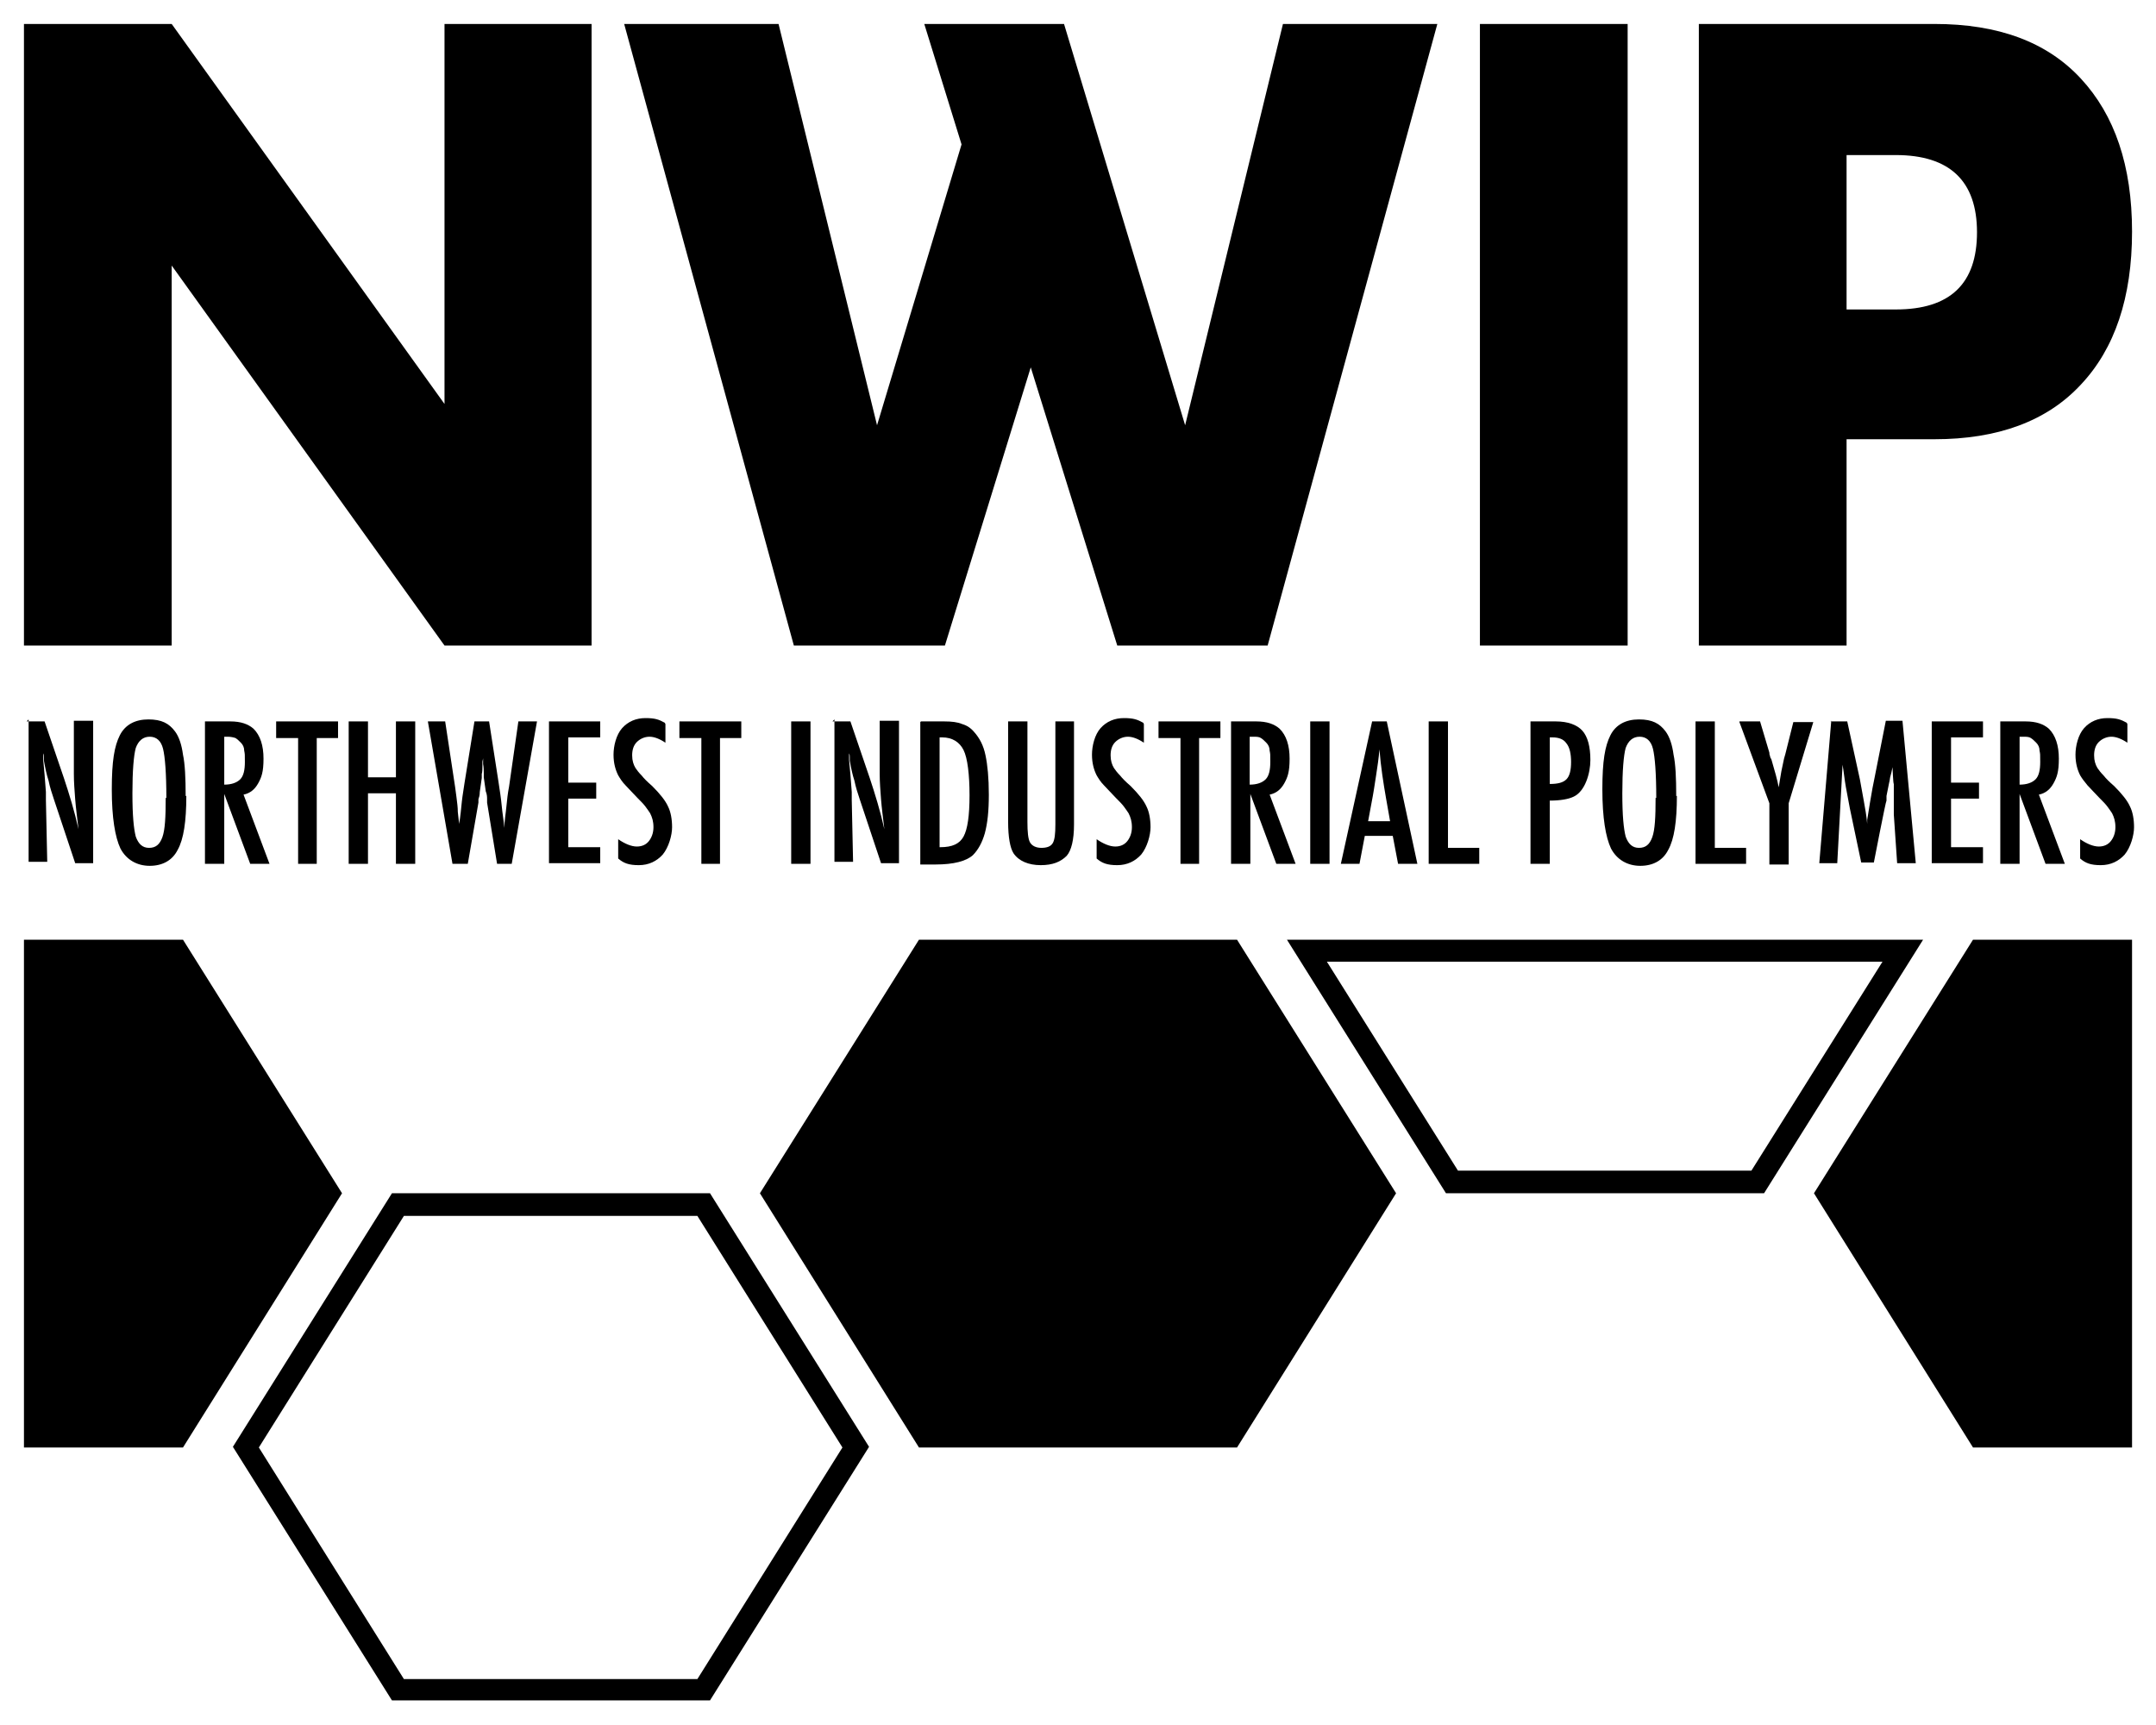 <?xml version="1.0" encoding="UTF-8"?>
<svg id="Layer_1" xmlns="http://www.w3.org/2000/svg" version="1.1" viewBox="0 0 324 259.2">
  <!-- Generator: Adobe Illustrator 29.4.0, SVG Export Plug-In . SVG Version: 2.1.0 Build 152)  -->
  <defs>
    <style>
      .st0 {
        isolation: isolate;
      }
    </style>
  </defs>
  <g>
    <path d="M104.8,182.7l21.8,34.8-21.8,34.8h-44.1l-21.8-34.8,21.8-34.8h44.1M106.7,179.3h-47.8l-23.9,38.1,23.9,38.1h47.8l23.9-38.1-23.9-38.1h0Z"/>
    <polygon points="185.9 141.2 162 141.2 138.1 141.2 114.2 179.3 138.1 217.5 162 217.5 185.9 217.5 209.8 179.3 185.9 141.2"/>
    <polygon points="272.6 179.3 296.5 217.5 320.4 217.5 320.4 141.2 296.5 141.2 272.6 179.3"/>
    <polygon points="51.4 179.3 27.5 217.5 3.6 217.5 3.6 141.2 27.5 141.2 51.4 179.3"/>
    <path d="M282.9,144.5l-19.7,31.4h-44.1l-19.7-31.4h83.5M289,141.2h-95.6l23.9,38.1h47.8l23.9-38.1h0Z"/>
  </g>
  <g>
    <g>
      <path d="M3.6,97V3.6h22.2l41,57.1V3.6h22.1v93.4h-22.1L25.8,39.9v57.1H3.6Z"/>
      <path d="M244.6,3.6v93.4h-22.2V3.6h22.2Z"/>
      <path d="M277.5,97h-22.2V3.6h35.4c9.6,0,16.9,2.7,22,8.2,5.1,5.5,7.7,13.1,7.7,23s-2.6,17.6-7.7,23c-5.1,5.5-12.5,8.2-22,8.2h-13.2v31ZM277.5,46.5h7.4c8.2,0,12.2-3.9,12.2-11.6s-4.1-11.6-12.2-11.6h-7.4v23.3h0Z"/>
    </g>
    <polygon points="192.8 3.6 178.1 63.9 159.9 3.6 142.2 3.6 138.9 3.6 144.5 21.7 131.8 63.9 117 3.6 93.8 3.6 119.3 97 142 97 154.9 55.2 167.9 97 190.5 97 216 3.6 192.8 3.6"/>
  </g>
  <g class="st0">
    <g class="st0">
      <g class="st0">
        <path d="M4,108.4h2.7l2.9,8.5c.8,2.4,1.6,5,2.2,7.7-.2-1.7-.4-3.2-.5-4.5s-.2-2.6-.2-3.8v-8h2.9v21.4h-2.7l-3.2-9.6c-.3-.9-.6-1.8-.8-2.8-.3-.9-.5-1.9-.7-3,0-.1,0-.3,0-.5,0-.2,0-.4-.1-.6,0,.2,0,.4,0,.6,0,.2,0,.3,0,.4l.2,2.2.2,2.6c0,.1,0,.3,0,.5,0,.2,0,.5,0,.7l.2,9.3h-2.8v-21.4Z"/>
        <path d="M28,119.6c0,3.8-.4,6.5-1.3,8.1-.8,1.6-2.3,2.4-4.2,2.4s-3.5-.9-4.4-2.6c-.8-1.7-1.3-4.6-1.3-8.9s.4-6.5,1.2-8.1c.8-1.6,2.3-2.4,4.3-2.4s3.1.6,4,1.8c.6.8,1,2,1.2,3.5.3,1.4.4,3.5.4,6.2ZM25,119.9c0-3.7-.2-6.2-.5-7.4-.3-1.2-1-1.8-2-1.8s-1.7.6-2.1,1.7c-.3,1.1-.5,3.4-.5,6.8s.2,5.3.5,6.5c.4,1.1,1,1.7,2,1.7s1.6-.5,2-1.6c.4-1.1.5-3,.5-5.9Z"/>
        <path d="M30.8,108.4h3.8c1.6,0,2.7.4,3.5,1.1,1,1,1.5,2.5,1.5,4.5s-.3,2.8-.8,3.7c-.5.9-1.2,1.5-2.2,1.7l3.9,10.4h-2.9l-3.9-10.5v10.5h-2.9v-21.4ZM33.7,117.9c1.1,0,1.9-.3,2.4-.8s.7-1.4.7-2.6,0-1.2-.1-1.7c0-.5-.2-.9-.5-1.2s-.5-.5-.8-.7c-.3-.1-.7-.2-1.2-.2h-.5v7.1Z"/>
        <path d="M41.4,108.4h9.4v2.5h-3.2v18.9h-2.8v-18.9h-3.3v-2.5Z"/>
        <path d="M52.4,108.4h2.9v8.4h4.2v-8.4h2.9v21.4h-2.9v-10.6h-4.2v10.6h-2.9v-21.4Z"/>
        <path d="M64.1,108.4h2.8l1.5,9.9.2,1.5c.1.8.2,1.5.2,2.2l.2,1.8s0,.1,0,.2c0,.1,0,.3,0,.5v-.7c.2-1.2.3-2.3.4-3.3.1-1,.3-2,.4-2.8l1.5-9.3h2.2l1.4,9c.2,1.3.4,2.6.5,3.7.1,1.1.3,2.2.4,3.3,0-1.1.2-2.1.3-3.2.1-1,.2-2,.4-3l.2-1.4,1.2-8.4h2.8l-3.8,21.4h-2.2l-1.5-9.2s0-.2,0-.5c0-.3,0-.7-.2-1.2l-.3-2.1c0-.2,0-.4,0-.7s0-.8-.1-1.3v-.9c0,.2-.1.4-.1.6,0,.2,0,.3,0,.4,0,.6,0,1.1-.1,1.4,0,.3,0,.5,0,.6l-.3,2.1c0,.5-.1.8-.2,1.1,0,.3,0,.4,0,.5l-1.6,9.2h-2.3l-3.7-21.4Z"/>
        <path d="M82.5,108.4h7.7v2.4h-4.8v6.8h4.2v2.4h-4.2v7.3h4.8v2.4h-7.7v-21.4Z"/>
        <path d="M100,108.8v2.8c-.9-.6-1.7-.9-2.4-.9s-1.4.3-1.9.8c-.5.5-.7,1.2-.7,2s.2,1.4.5,1.9c.2.3.5.7.9,1.1.4.5.9,1,1.6,1.6,1.2,1.2,2,2.2,2.4,3.1.4.8.6,1.9.6,3.1s-.5,3-1.4,4.1c-.9,1-2.1,1.6-3.6,1.6s-2.3-.3-3.1-1v-2.9c1,.7,2,1.1,2.8,1.1s1.4-.3,1.8-.8c.4-.5.7-1.2.7-2.1s-.2-1.5-.5-2.1c-.2-.3-.4-.6-.7-1-.3-.4-.7-.8-1.2-1.3-.7-.7-1.3-1.4-1.8-1.9s-.8-1-1.1-1.5c-.4-.8-.7-1.8-.7-3.1s.4-3,1.3-4c.9-1,2.1-1.5,3.5-1.5s2,.2,2.9.7Z"/>
        <path d="M102,108.4h9.4v2.5h-3.2v18.9h-2.8v-18.9h-3.3v-2.5Z"/>
        <path d="M118.9,108.4h2.9v21.4h-2.9v-21.4Z"/>
        <path d="M125.1,108.4h2.7l2.9,8.5c.8,2.4,1.6,5,2.2,7.7-.2-1.7-.4-3.2-.5-4.5s-.2-2.6-.2-3.8v-8h2.9v21.4h-2.7l-3.2-9.6c-.3-.9-.6-1.8-.8-2.8-.3-.9-.5-1.9-.7-3,0-.1,0-.3,0-.5,0-.2,0-.4-.1-.6,0,.2,0,.4,0,.6,0,.2,0,.3,0,.4l.2,2.2.2,2.6c0,.1,0,.3,0,.5,0,.2,0,.5,0,.7l.2,9.3h-2.8v-21.4Z"/>
        <path d="M138.4,108.4h3.5c1.1,0,2,.1,2.7.4.7.2,1.3.6,1.8,1.2.8.9,1.4,2,1.7,3.5.3,1.4.5,3.4.5,5.9s-.2,4.3-.6,5.8c-.4,1.4-1,2.5-1.8,3.3-1,.9-2.9,1.4-5.6,1.4h-2.3v-21.4ZM141.3,127.3c1.8,0,2.9-.5,3.5-1.6.6-1.1.9-3.1.9-6.2s-.3-5.6-.9-6.8c-.6-1.2-1.7-1.9-3.2-1.9h-.4v16.5Z"/>
        <path d="M151.6,108.4h2.8v15.1c0,1.5.1,2.6.4,3.1.3.5.9.8,1.7.8s1.4-.2,1.7-.7c.3-.5.4-1.4.4-2.8v-15.5h2.8v15.5c0,2.3-.4,3.9-1.1,4.7-.9.9-2.1,1.4-3.9,1.4s-3.3-.6-4.1-1.8c-.5-.8-.8-2.4-.8-4.7v-15.1Z"/>
        <path d="M171.9,108.8v2.8c-.9-.6-1.7-.9-2.4-.9s-1.4.3-1.9.8c-.5.5-.7,1.2-.7,2s.2,1.4.5,1.9c.2.3.5.7.9,1.1.4.5.9,1,1.6,1.6,1.2,1.2,2,2.2,2.4,3.1.4.8.6,1.9.6,3.1s-.5,3-1.4,4.1c-.9,1-2.1,1.6-3.6,1.6s-2.3-.3-3.1-1v-2.9c1,.7,2,1.1,2.8,1.1s1.4-.3,1.8-.8c.4-.5.7-1.2.7-2.1s-.2-1.5-.5-2.1c-.2-.3-.4-.6-.7-1-.3-.4-.7-.8-1.2-1.3-.7-.7-1.3-1.4-1.8-1.9s-.8-1-1.1-1.5c-.4-.8-.7-1.8-.7-3.1s.4-3,1.3-4c.9-1,2.1-1.5,3.5-1.5s2,.2,2.9.7Z"/>
        <path d="M174,108.4h9.4v2.5h-3.2v18.9h-2.8v-18.9h-3.3v-2.5Z"/>
        <path d="M185,108.4h3.8c1.6,0,2.7.4,3.5,1.1,1,1,1.5,2.5,1.5,4.5s-.3,2.8-.8,3.7c-.5.9-1.2,1.5-2.2,1.7l3.9,10.4h-2.9l-3.9-10.5v10.5h-2.9v-21.4ZM187.8,117.9c1.1,0,1.9-.3,2.4-.8.5-.5.7-1.4.7-2.6s0-1.2-.1-1.7c0-.5-.2-.9-.5-1.2s-.5-.5-.8-.7-.7-.2-1.2-.2h-.5v7.1Z"/>
        <path d="M196.9,108.4h2.9v21.4h-2.9v-21.4Z"/>
        <path d="M206.2,108.4h2.2l4.6,21.4h-2.9l-.8-4.2h-4.2l-.8,4.2h-2.8l4.7-21.4ZM208.9,123.4l-.6-3.4c-.4-2.3-.8-4.8-1-7.4-.1,1.3-.3,2.6-.5,3.9-.2,1.3-.4,2.7-.7,4.2l-.5,2.7h3.4Z"/>
        <path d="M214.7,108.4h2.9v19h4.7v2.4h-7.6v-21.4Z"/>
        <path d="M230,108.4h3.8c1.8,0,3.2.5,4,1.4.8.9,1.2,2.4,1.2,4.4s-.8,4.7-2.5,5.5c-.8.4-2.1.6-3.6.6v9.5h-2.9v-21.4ZM232.9,117.8c1.2,0,2-.2,2.5-.7.5-.5.7-1.4.7-2.6s-.2-2.2-.7-2.8c-.4-.6-1.1-.9-2.1-.9h-.4v7Z"/>
        <path d="M252,119.6c0,3.8-.4,6.5-1.3,8.1-.8,1.6-2.3,2.4-4.2,2.4s-3.5-.9-4.4-2.6c-.8-1.7-1.3-4.6-1.3-8.9s.4-6.5,1.2-8.1c.8-1.6,2.3-2.4,4.3-2.4s3.1.6,4,1.8c.6.8,1,2,1.2,3.5.3,1.4.4,3.5.4,6.2ZM248.9,119.9c0-3.7-.2-6.2-.5-7.4-.3-1.2-1-1.8-2-1.8s-1.7.6-2.1,1.7c-.3,1.1-.5,3.4-.5,6.8s.2,5.3.5,6.5c.4,1.1,1,1.7,2,1.7s1.6-.5,2-1.6c.4-1.1.5-3,.5-5.9Z"/>
        <path d="M254.8,108.4h2.9v19h4.7v2.4h-7.6v-21.4Z"/>
        <path d="M261.4,108.4h3.1l1.4,4.7c0,.1,0,.3.1.5,0,.2.1.3.2.5.5,1.7.9,3.1,1.1,4.2.2-1.1.3-1.9.4-2.4l.4-1.9.2-.7,1.2-4.8h3l-3.7,12.2v9.2h-2.9v-9.2l-4.5-12.2Z"/>
        <path d="M275.1,108.4h2.5l1.9,8.7c.2,1.1.4,2.2.6,3.3.2,1.1.4,2.2.5,3.4,0-.2,0-.3,0-.4,0,0,0-.2,0-.2l.4-2.5.4-2.3.3-1.5,1.7-8.6h2.5l2,21.4h-2.8l-.5-7.3c0-.4,0-.7,0-1,0-.3,0-.5,0-.7v-2.9c-.1,0-.2-2.6-.2-2.6,0,0,0,0,0-.1,0,0,0-.1,0-.2v.4c-.1.5-.2,1-.3,1.3s-.1.7-.2,1l-.4,2v.7c-.1,0-1.9,9.3-1.9,9.3h-1.9l-1.7-8.1c-.2-1.1-.4-2.1-.6-3.2-.2-1.1-.3-2.2-.5-3.4l-.8,14.8h-2.7l1.8-21.4Z"/>
        <path d="M290.3,108.4h7.7v2.4h-4.8v6.8h4.2v2.4h-4.2v7.3h4.8v2.4h-7.7v-21.4Z"/>
        <path d="M300.6,108.4h3.8c1.6,0,2.7.4,3.5,1.1,1,1,1.5,2.5,1.5,4.5s-.3,2.8-.8,3.7c-.5.9-1.2,1.5-2.2,1.7l3.9,10.4h-2.9l-3.9-10.5v10.5h-2.9v-21.4ZM303.5,117.9c1.1,0,1.9-.3,2.4-.8.5-.5.7-1.4.7-2.6s0-1.2-.1-1.7c0-.5-.2-.9-.5-1.2s-.5-.5-.8-.7-.7-.2-1.2-.2h-.5v7.1Z"/>
        <path d="M319.7,108.8v2.8c-.9-.6-1.7-.9-2.4-.9s-1.4.3-1.9.8c-.5.5-.7,1.2-.7,2s.2,1.4.5,1.9c.2.3.5.7.9,1.1.4.5.9,1,1.6,1.6,1.2,1.2,2,2.2,2.4,3.1.4.8.6,1.9.6,3.1s-.5,3-1.4,4.1c-.9,1-2.1,1.6-3.6,1.6s-2.3-.3-3.1-1v-2.9c1,.7,2,1.1,2.8,1.1s1.4-.3,1.8-.8c.4-.5.7-1.2.7-2.1s-.2-1.5-.5-2.1c-.2-.3-.4-.6-.7-1-.3-.4-.7-.8-1.2-1.3-.7-.7-1.3-1.4-1.8-1.9-.5-.6-.8-1-1.1-1.5-.4-.8-.7-1.8-.7-3.1s.4-3,1.3-4c.9-1,2.1-1.5,3.5-1.5s2,.2,2.9.7Z"/>
      </g>
    </g>
  </g>
</svg>